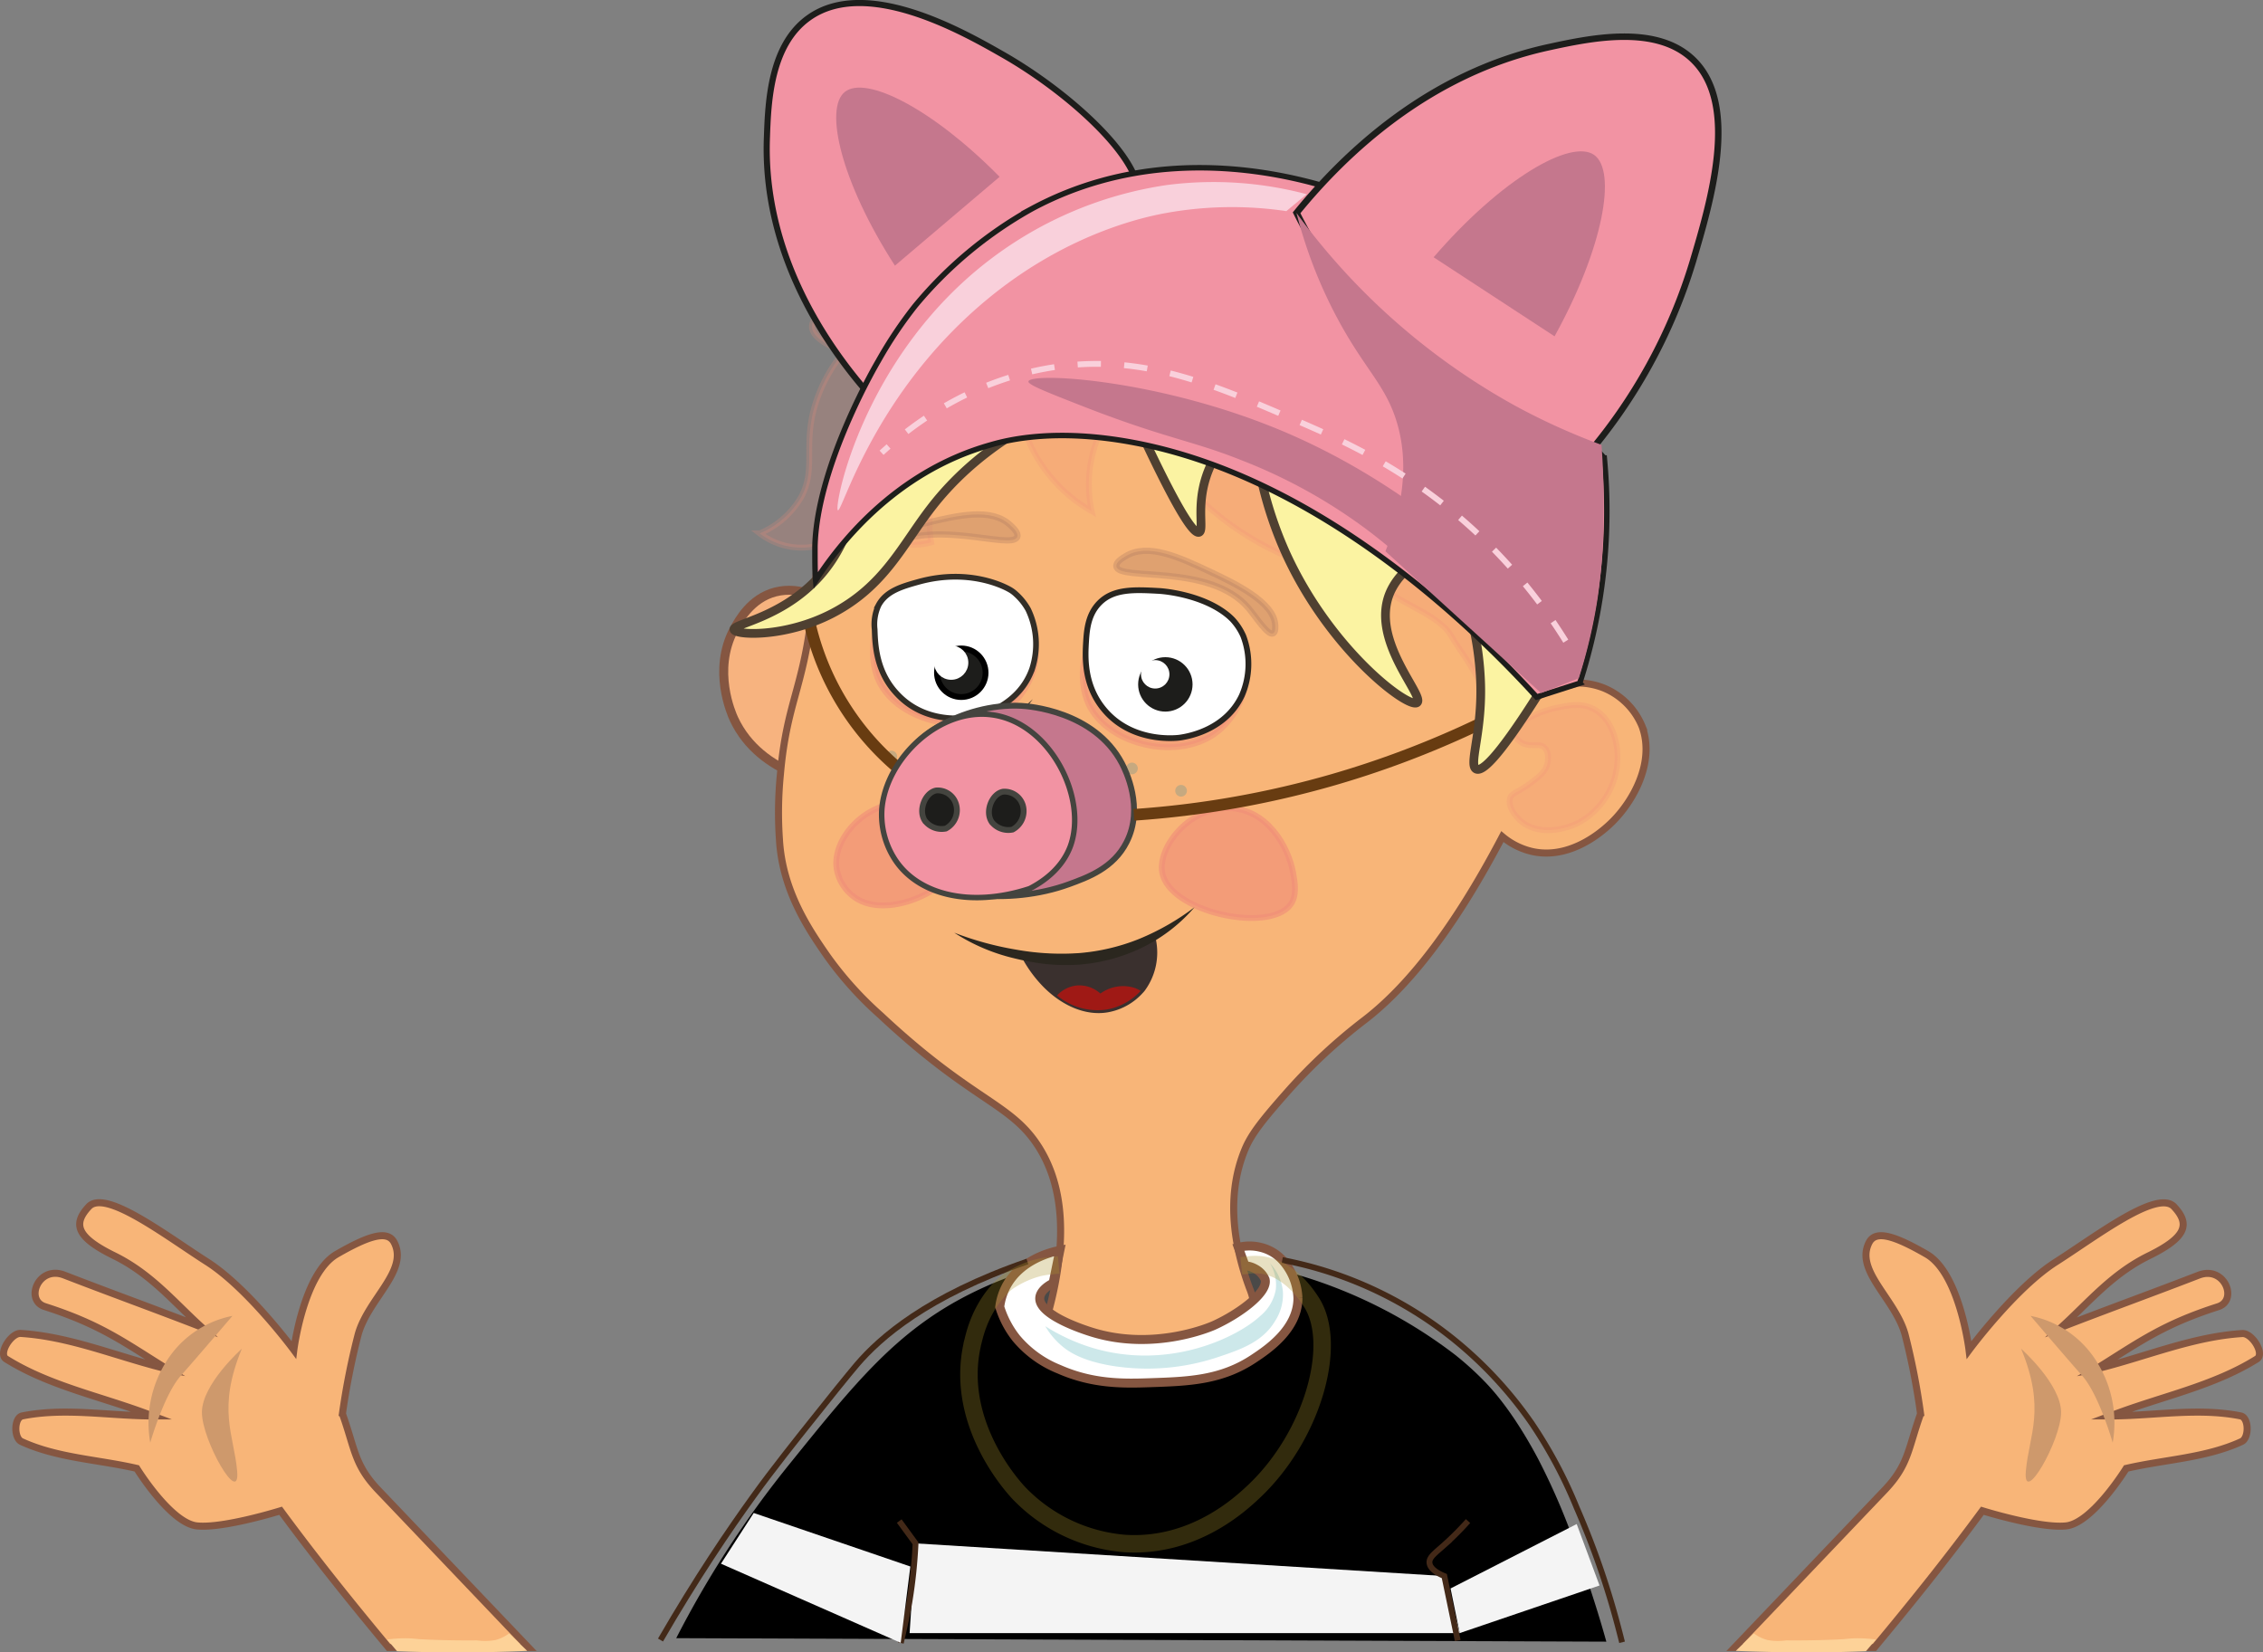 <svg xmlns="http://www.w3.org/2000/svg" viewBox="0 0 388.46 283.63"><rect x="0" y="0" width="388.46" height="283.63" fill="#808080" stroke="none"/><defs><style>.cls-1{isolation:isolate;}.cls-2{fill:#f7b37f;}.cls-15,.cls-2,.cls-26,.cls-4{stroke:#855641;}.cls-10,.cls-11,.cls-12,.cls-13,.cls-15,.cls-16,.cls-18,.cls-19,.cls-2,.cls-21,.cls-22,.cls-23,.cls-26,.cls-29,.cls-30,.cls-31,.cls-32,.cls-33,.cls-34,.cls-35,.cls-37,.cls-38,.cls-4,.cls-40,.cls-7,.cls-8,.cls-9{stroke-miterlimit:10;}.cls-15,.cls-2{stroke-width:1.54px;}.cls-3{fill:#4a4948;}.cls-26,.cls-4{fill:#f8b578;stroke-width:1.21px;}.cls-5{fill:#2b2622;}.cls-6{fill:#c6a980;}.cls-16,.cls-19,.cls-7,.cls-8{fill:#f18d78;stroke:#f18d78;}.cls-7{opacity:0.61;}.cls-8{opacity:0.45;}.cls-11,.cls-12,.cls-14,.cls-15,.cls-9{fill:#fff;}.cls-9{stroke:#332e27;stroke-width:0.98px;}.cls-10,.cls-13,.cls-33{fill:#1d1d1b;}.cls-10{stroke:#000;}.cls-11{stroke:#fffffe;}.cls-12{stroke:#282520;stroke-width:0.99px;}.cls-13,.cls-35,.cls-37,.cls-38{stroke:#1d1d1b;}.cls-16,.cls-21,.cls-22{mix-blend-mode:multiply;}.cls-16{opacity:0.21;}.cls-17{fill:#f4f4f4;}.cls-18,.cls-21,.cls-29,.cls-30,.cls-40{fill:none;}.cls-18{stroke:#432918;}.cls-20{fill:#cde8ea;}.cls-21{stroke:#af9730;stroke-linecap:square;stroke-width:3px;opacity:0.29;}.cls-22{fill:#b27d62;stroke:#b27d62;stroke-width:1.07px;opacity:0.34;}.cls-23{fill:#3a302e;stroke:#3a302e;}.cls-24{fill:#2b271f;}.cls-25{fill:#9f1915;}.cls-26,.cls-27,.cls-28{fill-rule:evenodd;}.cls-27{fill:#ce996c;}.cls-28{fill:#fdd298;}.cls-29{stroke:#848483;stroke-width:2.23px;}.cls-30{stroke:#683c11;stroke-width:2px;}.cls-31,.cls-36{fill:#c5778d;}.cls-31,.cls-32,.cls-33{stroke:#44443f;}.cls-32,.cls-35,.cls-37,.cls-38{fill:#f293a3;}.cls-32,.cls-37{stroke-width:0.94px;}.cls-34{fill:#fbf3a2;stroke:#4f4031;stroke-width:1.5px;}.cls-35{stroke-width:1.05px;}.cls-38{stroke-width:1.11px;}.cls-39{fill:#f9d0db;}.cls-40{stroke:#f9d0db;stroke-dasharray:4;}</style></defs><g class="cls-1"><g id="Lager_1" data-name="Lager 1"><path d="M270.91,266.71A114,114,0,0,0,264,250.37c-4.26-8-7.8-11.83-9.2-13.27a52,52,0,0,0-5.1-4.6,83,83,0,0,0-24.77-13c-6-1.9-32.72-10.35-58.47,2.64-12.63,6.37-19.71,15.28-31.15,29.44a172.12,172.12,0,0,0-19.23,29.62l159.66.6C274.61,277.72,273,272.58,270.91,266.71Z" transform="translate(0 0)"/><path class="cls-2" d="M145.38,106.71c-3.23-4.17-8-6.18-12.26-5.1s-6.36,5-7.15,6.47c-3.71,7-.39,14.46,0,15.31,4.63,10,16.8,11.19,17.36,11.24Q144.35,120.67,145.38,106.71Z" transform="translate(0 0)"/><path class="cls-3" d="M174.4,223.44c0,4.47,7.91,7.74,9.7,6.25.77-.64,0-1.84,0-6.25s.77-5.61,0-6.26C182.31,215.69,174.4,219,174.4,223.44Z" transform="translate(0 0)"/><path class="cls-3" d="M207.42,221.44c.22,2.63,7.12,5.29,9.62,3.06a4.88,4.88,0,0,0,1.23-3.06c0-.18.42-3.53-1.15-4.77C214.56,214.66,207.18,218.6,207.42,221.44Z" transform="translate(0 0)"/><path class="cls-4" d="M147.08,78.8c-4.9,6.33-6.33,11.78-6.64,15.83-.33,4.33-.39,4.62-1.12,10.83-1.49,12.82-4.29,15.29-5.36,27.48a66.75,66.75,0,0,0-.16,11.22c.52,8.86,5.15,15.56,8.17,19.92a60.71,60.71,0,0,0,9.19,10.21c15.78,14.79,22.27,15,27.07,22.47,3.25,5.06,5.77,13.54,1.79,28.34a33.38,33.38,0,0,0,11.74,5.61c8.37,2.11,20.78,1.62,23.11-4.08.42-1,.73-2.79-.39-5.53-2.15-5.82-4.44-15-.76-23.83,1.11-2.66,3.1-5.14,7.4-10a94,94,0,0,1,13.11-12.17c6-4.61,14.15-13.34,23.66-31.49a12.23,12.23,0,0,0,5.1,2.55c7.06,1.58,12.92-4.24,13.79-5.1,3.51-3.48,7.35-10.15,5.11-16.34a12.08,12.08,0,0,0-6.64-6.64,12.32,12.32,0,0,0-8.94,0c1.7-3.88,9.8-23.44.77-43.41-10.81-23.9-37.31-28.88-44.43-30.12C195.35,39.79,166.37,53.4,147.08,78.8Z" transform="translate(0 0)"/><path class="cls-5" d="M182.1,140.42a26.23,26.23,0,0,1-10-.67,29.82,29.82,0,0,1-4.77-1.78,12.89,12.89,0,0,1-2.24-1.38,5.31,5.31,0,0,1-1.77-2.25,3.2,3.2,0,0,1-.11-1.63,3.66,3.66,0,0,1,.71-1.39,12,12,0,0,1,1.93-1.81l3.94-3c2.58-2,5.09-4.2,7.5-6.5a48.17,48.17,0,0,1-6.74,7.39c-1.23,1.13-2.56,2.17-3.8,3.23a11.7,11.7,0,0,0-1.67,1.61,1.56,1.56,0,0,0-.34,1.63,3.92,3.92,0,0,0,1.27,1.6,12.27,12.27,0,0,0,2,1.26,35.25,35.25,0,0,0,4.46,1.92A36.27,36.27,0,0,0,182.1,140.42Z" transform="translate(0 0)"/><path class="cls-6" d="M202.74,134.74a1,1,0,0,1,0,2A1,1,0,0,1,202.74,134.74Z" transform="translate(0 0)"/><path class="cls-6" d="M194.31,130.91a1,1,0,0,1,0,2A1,1,0,0,1,194.31,130.91Z" transform="translate(0 0)"/><path class="cls-6" d="M191.25,134a1,1,0,0,1,0,2A1,1,0,0,1,191.25,134Z" transform="translate(0 0)"/><path class="cls-6" d="M184.1,128.61a1,1,0,0,1,0,2A1,1,0,0,1,184.1,128.61Z" transform="translate(0 0)"/><path class="cls-6" d="M161.89,127.08a1,1,0,0,1,0,2A1,1,0,0,1,161.89,127.08Z" transform="translate(0 0)"/><path class="cls-6" d="M160.36,131.67a1,1,0,0,1,0,2A1,1,0,0,1,160.36,131.67Z" transform="translate(0 0)"/><path class="cls-6" d="M153,128.86a1,1,0,0,1,0,2A1,1,0,0,1,153,128.86Z" transform="translate(0 0)"/><path class="cls-6" d="M167.76,125.8a1,1,0,0,1,0,2A1,1,0,0,1,167.76,125.8Z" transform="translate(0 0)"/><path class="cls-7" d="M143.59,148.93a7.53,7.53,0,0,0,3.64,5.44c6.21,3.59,18.09-2.68,18.05-8.51,0-3.84-5.23-8-10.46-8C148.54,137.85,143,143.82,143.59,148.93Z" transform="translate(0 0)"/><path class="cls-7" d="M199.5,149.78c1.25,6.78,18.17,10.42,21.95,5.61,1.25-1.59.84-3.85.52-5.61-.78-4.33-4.42-11.05-11.23-11.07S198.72,145.53,199.5,149.78Z" transform="translate(0 0)"/><path class="cls-8" d="M186.88,120.9c3.33,7.1,15.62,9.9,22.17,4.66,3.61-2.89,6-8.62,4.12-11.87-1.52-2.63-4.49-1.35-15.54-4.33-5.08-1.37-6.47-2.19-8.21-1.29C186,109.84,184.8,116.46,186.88,120.9Z" transform="translate(0 0)"/><path class="cls-8" d="M150.86,116.9c3.33,7.1,15.61,9.9,22.17,4.65,3.6-2.88,6-8.61,4.12-11.87-1.52-2.62-4.5-1.34-15.55-4.32-5.08-1.38-6.46-2.19-8.2-1.29C150,105.84,148.78,112.46,150.86,116.9Z" transform="translate(0 0)"/><path class="cls-9" d="M174.4,102a5.59,5.59,0,0,0-.78-.62c-1.15-.75-7.35-3.88-15.92-1.51-2.91.81-5.57,1.58-6.88,4a7.76,7.76,0,0,0-.68,4.17c.09,2.77.29,7.43,4,11.23,5.23,5.45,12.65,3.86,13.15,3.75,1.73-.4,7.73-2.14,9.87-8.17a13.8,13.8,0,0,0-.66-10.21A10.16,10.16,0,0,0,174.4,102Z" transform="translate(0 0)"/><circle class="cls-10" cx="165.01" cy="115.48" r="4.17"/><circle class="cls-11" cx="163.28" cy="113.75" r="2.44"/><path class="cls-12" d="M211.57,106.35s-.34-.35-.73-.68c-4.59-3.84-11.85-4.23-11.85-4.23-4.23-.23-7.84-.42-10.28,2.07-1.86,1.9-2.15,4.38-2.28,6.63-.15,2.55-.43,7.37,3,11.55,4.81,5.9,12.48,5,13,4.94,1.79-.24,8-1.42,10.74-7.23a13.57,13.57,0,0,0,.25-10.23A10.36,10.36,0,0,0,211.57,106.35Z" transform="translate(0 0)"/><circle class="cls-13" cx="200.04" cy="117.48" r="4.17"/><circle class="cls-14" cx="198.3" cy="115.75" r="2.44"/><path class="cls-15" d="M212.57,214.12l1.15,3.15a4.16,4.16,0,0,1,1.78.55,3.73,3.73,0,0,1,1.66,1.79c.58,2.23-4.41,5.92-8.8,7.91,0,0-10,4.56-20.94,1.15-1.07-.33-9.11-2.87-8.94-5.87.07-1.09,1.19-2,2.3-2.55.38-1.88.77-3.75,1.15-5.62-1.07.21-6.82,1.42-9.32,6.38a10.45,10.45,0,0,0-1,3.32,16.54,16.54,0,0,0,2.81,5.36,18.57,18.57,0,0,0,7.4,5.36c5.85,2.58,11.19,2.45,15.58,2.3,6.62-.22,12.19-.42,17.74-4.08,2.33-1.54,7.67-5.07,7.66-10.47a10.3,10.3,0,0,0-2.68-6.51,7.38,7.38,0,0,0-3.7-2.17A7.84,7.84,0,0,0,212.57,214.12Z" transform="translate(0 0)"/><path class="cls-16" d="M261.33,127.56a4.21,4.21,0,0,1-1.91-2.29,18.38,18.38,0,0,1,8-3.83c2.05-.4,4.1-.81,6.13.25,2.81,1.47,3.61,4.72,3.83,5.62A12.84,12.84,0,0,1,271,141.22c-2.64,1.33-6.82,2.06-9.58,0-1.25-.93-2.64-2.75-2.21-4.21.26-.87,1.06-.83,3.11-2.3,1.7-1.22,3-2.17,3.31-3.7.05-.2.38-1.84-.51-2.68S262.87,128.33,261.33,127.56Z" transform="translate(0 0)"/><path class="cls-16" d="M232.18,41.46c10.69-1.89,16.8,1.42,19.06,2.9S255.34,48,258.9,52c5,5.74,7.45,8.68,9.19,12.76,3.23,7.57-.24,9.55,2.05,22.47,1.44,8.19,3.17,9.32,2.55,13.79-.92,6.61-5.72,11.44-9.71,14.52-2,7.09-3.72,7.53-4.33,7.54-1.16,0-2.73-2.74-5.88-8.22-1.1-1.9-2.44-3.66-3.57-5.54a6.23,6.23,0,0,0-1.21-1.59c-1.84-1.7-3-2.26-6.45-4.16s-3.38-2.2-5.61-3.17A27.77,27.77,0,0,0,231.84,99c-5.3-1.1-19.21-4.76-29.62-17.37a48.83,48.83,0,0,1-8.17-14.29,21.07,21.07,0,0,0-5.45,7.49,21.52,21.52,0,0,0-1.19,12.93,25.58,25.58,0,0,1-10.47-11.23,24.34,24.34,0,0,1-2-7.15,21.05,21.05,0,0,0-11,7.21,21.74,21.74,0,0,0-4.09,16.51,10.62,10.62,0,0,1-12.76-14.3,11.05,11.05,0,0,1-1.87,12.08c-3.66,3.79-10.1,4.27-14.81.68a14.93,14.93,0,0,0,7.15-6.29c2.4-4.54.54-8.19,2-14.47a26,26,0,0,1,5.28-10.38c-4.59-1.8-5.43-3.32-5.46-4.32-.06-2.58,5.31-5.37,15.83-10.72,3.61-1.84,6.15-3,6.14-4.71s-3-3.27-5.11-4.08a20.24,20.24,0,0,1,7-.85,20.47,20.47,0,0,1,7.82,2,197.19,197.19,0,0,1,30.64-3.58c6.11-.21,10.58-.06,15.83,1.2A50.05,50.05,0,0,1,232.18,41.46Z" transform="translate(0 0)"/><path class="cls-17" d="M156.14,280.33h94.43l-2.64-9.79-90.77-5.61Z" transform="translate(0 0)"/><path class="cls-18" d="M278.44,281.91c-.16-.63-.39-1.54-.68-2.64a139.86,139.86,0,0,0-7.11-20.47A78.87,78.87,0,0,0,263,244.42a69,69,0,0,0-13.61-14.64,66.9,66.9,0,0,0-29.28-13.49" transform="translate(0 0)"/><path class="cls-18" d="M113.38,281.52c6.08-10.5,11.69-18.8,16-24.76,3.29-4.59,7.92-10.36,9.32-12.13,3.29-4.16,7.09-8.86,8.43-10.43,3.92-4.57,11.94-11.68,29.23-17.66" transform="translate(0 0)"/><path class="cls-18" d="M250.23,281.61q-1.15-5.53-2.3-11.07c-.81-.33-2.47-1.12-2.55-2.29-.07-.94.9-1.6,2.55-3.07A52.78,52.78,0,0,0,252,261.1" transform="translate(0 0)"/><path class="cls-18" d="M154.36,261.1l2.8,3.83a85.57,85.57,0,0,1-1,9.7c-.43,2.66-1,5.13-1.53,7.4" transform="translate(0 0)"/><path class="cls-17" d="M123.76,268.42,154.61,282l1.66-13.1-26.89-9.19Z" transform="translate(0 0)"/><path class="cls-17" d="M250.57,280.33l24-8.17-3.92-10.55L249,272.67Z" transform="translate(0 0)"/><path class="cls-19" d="M136.15,142.86" transform="translate(0 0)"/><path class="cls-20" d="M218,216.84a7.17,7.17,0,0,1,1,4.51,7.6,7.6,0,0,1-2.63,4.51c-3.9,3.67-15.86,9.56-29.19,5.4a33.07,33.07,0,0,1-7.75-3.61A13.32,13.32,0,0,0,182,230.8c1.24,1.12,3.54,2.77,8.94,3.66a38.32,38.32,0,0,0,18.21-1.53c3.83-1.28,7.58-2.59,9.7-6.13a8.34,8.34,0,0,0,1.37-5.11A8.21,8.21,0,0,0,218,216.84Z" transform="translate(0 0)"/><path class="cls-21" d="M214.57,217.12a8.46,8.46,0,0,1,1.83,0c4.78.52,7.8,5,8.64,6.3,4.76,7.14.34,23.11-9.88,32.68-2.2,2.06-10.27,9.62-22.12,8.85a28.4,28.4,0,0,1-18-8.51c-.44-.45-11.22-11.61-8.17-25.53,0-.16.09-.39.16-.69,0,0,.06-.27.13-.52C168.85,222.91,173,220,173,220a17.34,17.34,0,0,1,5.19-2.38,14.84,14.84,0,0,1,2.05-.34" transform="translate(0 0)"/><path class="cls-22" d="M250.4,57.86A20.38,20.38,0,0,1,258.57,66c3.79,7.34-.19,12.59,3.4,23.15,1.87,5.49,4.4,8.36,3.75,8.85-.88.67-6.54-3.86-10.22-10.21s-3-10.19-4.76-15c-5.49-15.17-28.39-19.09-27.92-20.59C223.06,51.49,228.94,52.29,250.4,57.86Z" transform="translate(0 0)"/><path class="cls-22" d="M152.94,60.54c1.45-3.82,3.41-5.46,4.93-6.25,3.75-1.95,6.62.31,12-1.53,3.14-1.08,2.77-2,6.13-3.58,7.09-3.22,14.54-1.52,14.55-1S185,47.48,180.09,51c-4,2.83-3.3,5.7-6.64,6.89-3.74,1.34-6.21-1.66-10.22,0a9.81,9.81,0,0,0-4.08,3.58c-5.07,6.7-3.24,15.42-4.6,15.57-.93.11-2.06-4-2.12-4.22A21.11,21.11,0,0,1,152.94,60.54Z" transform="translate(0 0)"/><path class="cls-22" d="M204.59,53.31a13,13,0,0,1,6.55,3.35c3.73,3.7,2.35,7.66,6.59,13.35,2.2,3,4.29,4.21,4,4.63-.41.58-4.72-1.06-8.19-4.19s-2.88-4.65-5.81-8.13c-5-5.93-11.24-7-10.88-8.33C197,53.38,198.47,52.84,204.59,53.31Z" transform="translate(0 0)"/><path class="cls-23" d="M175.7,163.84a21.7,21.7,0,0,0,3.79,5.24c3.17,3.18,7,4.78,10.51,4.21a10,10,0,0,0,5.81-3.2,3.68,3.68,0,0,0,.32-.37,10.56,10.56,0,0,0,1.78-8.43,42.86,42.86,0,0,1-22.21,2.55Z" transform="translate(0 0)"/><path class="cls-24" d="M163.8,160.1A54.21,54.21,0,0,0,174.37,163a44,44,0,0,0,10.78.61,35.18,35.18,0,0,0,10.42-2.45,42.33,42.33,0,0,0,9.48-5.43,27.86,27.86,0,0,1-8.83,6.85,30.07,30.07,0,0,1-10.92,3,34.87,34.87,0,0,1-5.69-.09,43,43,0,0,1-5.55-1A32.67,32.67,0,0,1,163.8,160.1Z" transform="translate(0 0)"/><path class="cls-25" d="M181.45,170.88a10.85,10.85,0,0,0,8.55,2.41,10.45,10.45,0,0,0,5.81-3.2,5.59,5.59,0,0,0-1.13-.54,6.62,6.62,0,0,0-5.79,1,5.41,5.41,0,0,0-4-1.39A5.34,5.34,0,0,0,181.45,170.88Z" transform="translate(0 0)"/><path class="cls-26" d="M1.05,233.28c7.44,4.65,16.31,6.42,24.51,9.53.22.07.43.16.64.24h-.66c-7.24-.09-14.6-1.42-21.7,0-1.44.28-1.49,3.8-.15,4.41,6.16,2.83,13.19,3.07,19.79,4.6,0,0,5.8,9.4,10.33,9.87s14.36-2.6,14.36-2.6c6.11,8.3,12.26,15.94,18.53,23.47h24l-25.74-27c-4.15-4.35-4-7-6.18-13.11A121.33,121.33,0,0,1,61.5,229c1.75-6.11,8.65-10.9,6.17-15.71-1.1-2.13-4.17-1.29-9.87,2s-7.36,16.43-7.36,16.43-7.84-10.61-14.89-15.11-17.46-12.53-20.31-9.48-2,5.3,4.35,8.42,10.31,8,15,12.25c-8.31-3.22-15.29-5.73-23.6-8.94-4.39-1.67-6.77,4.3-3.31,5.42,9.36,3,13.44,6,20.33,10.3.21.14.42.26.63.39-.25-.05-.49-.12-.74-.18-8.12-2.05-16-5.38-24.37-5.9C1.88,228.81-.36,232.39,1.05,233.28Z" transform="translate(0 0)"/><path class="cls-27" d="M41.51,231.52c-4.29,10.41-1.34,14.78-.8,21s-6.05-5.24-6.05-10.08S41.51,231.52,41.51,231.52Z" transform="translate(0 0)"/><path class="cls-27" d="M39.9,225.88s-6,7.05-8.87,10.28-5.24,11.48-5.24,11.48a19.71,19.71,0,0,1,2.62-13.7A17.31,17.31,0,0,1,39.9,225.88Z" transform="translate(0 0)"/><path class="cls-28" d="M72.7,281.41c-.78,0-1.76-.2-3.19-.19a23.16,23.16,0,0,0-3.06.22l1.71,2c3,.12,6,.19,9.14.21,4.57,0,9-.07,13.2-.27l-3.1-3a6.86,6.86,0,0,1-2.31,1.13,10,10,0,0,1-3.25.07C77.3,281.62,73.86,281.47,72.7,281.41Z" transform="translate(0 0)"/><path class="cls-26" d="M387.41,233.28c-7.44,4.65-16.31,6.42-24.51,9.53-.22.07-.44.16-.65.24h.67c7.24-.09,14.59-1.42,21.7,0,1.44.28,1.49,3.8.15,4.41-6.16,2.83-13.19,3.07-19.79,4.6,0,0-5.8,9.4-10.33,9.87s-14.36-2.6-14.36-2.6c-6.11,8.3-12.26,15.94-18.53,23.47h-24l25.74-27c4.14-4.35,4-7,6.18-13.11A120,120,0,0,0,327,229c-1.74-6.11-8.64-10.9-6.16-15.71,1.1-2.13,4.17-1.29,9.87,2S338,231.74,338,231.74s7.84-10.61,14.89-15.11,17.46-12.53,20.31-9.48,2,5.3-4.35,8.42-10.31,8-15,12.25c8.31-3.22,15.29-5.73,23.6-8.94,4.39-1.67,6.77,4.3,3.31,5.42-9.36,3-13.44,6-20.33,10.3-.21.14-.42.26-.64.39.26-.05.5-.12.75-.18,8.12-2.05,16-5.38,24.37-5.9C386.58,228.81,388.82,232.39,387.41,233.28Z" transform="translate(0 0)"/><path class="cls-27" d="M346.94,231.52c4.3,10.41,1.35,14.78.81,21s6.05-5.24,6.05-10.08S346.94,231.52,346.94,231.52Z" transform="translate(0 0)"/><path class="cls-27" d="M348.56,225.88s6,7.05,8.87,10.28,5.23,11.48,5.23,11.48a19.64,19.64,0,0,0-2.62-13.7A17.28,17.28,0,0,0,348.56,225.88Z" transform="translate(0 0)"/><path class="cls-28" d="M315.76,281.41c.78,0,1.76-.2,3.19-.19a23.16,23.16,0,0,1,3.06.22l-1.71,2q-4.44.18-9.14.21-6.87,0-13.2-.27l3.1-3a6.76,6.76,0,0,0,2.31,1.13,10,10,0,0,0,3.25.07C311.16,281.62,314.6,281.47,315.76,281.41Z" transform="translate(0 0)"/><path class="cls-22" d="M218.9,107.29c-.18-4-7.27-7.3-11-9.07-5.65-2.67-10.9-5.06-14.69-2.74-.59.36-1.67,1-1.58,1.73.32,2.65,16.11-.65,22.72,7.22,1.25,1.49,3.28,4.7,4.18,4.3C219,108.54,218.91,107.53,218.9,107.29Z" transform="translate(0 0)"/><path class="cls-22" d="M145.88,96.62c1-3.86,8.57-5.73,12.6-6.72,6.07-1.49,11.69-2.79,14.94.23.51.47,1.43,1.34,1.21,2-.84,2.54-15.67-3.83-23.7,2.58-1.53,1.21-4.15,4-5,3.39C145.58,97.82,145.82,96.85,145.88,96.62Z" transform="translate(0 0)"/><path class="cls-29" d="M136,29.05" transform="translate(0 0)"/><path class="cls-29" d="M143,18" transform="translate(0 0)"/><path class="cls-30" d="M159.85,135.94a46.09,46.09,0,0,1-21.76-34.27" transform="translate(0 0)"/><path class="cls-19" d="M105,133.56" transform="translate(0 0)"/><path class="cls-31" d="M193.39,144.55c3-5.88-.13-12.23-.81-13.53-4.76-9-16.1-9.8-17.3-9.86-10.2-.52-20.35,6.19-19.92,10.47.3,2.92,5.39,3.11,6.37,7.28,1.05,4.44-4.09,6.93-3.13,10.17,1.42,4.75,14.58,6.46,24.85,2.72C186.75,150.6,191.15,149,193.39,144.55Z" transform="translate(0 0)"/><path class="cls-32" d="M176.75,152.54c2.12-1.09,5.53-3.33,7-7.32,3-8.33-3.55-21.19-13.46-22.52-9.07-1.23-18.2,7.55-18.91,16.15a14.15,14.15,0,0,0,2,8.29C157.3,153.67,166.65,155.86,176.75,152.54Z" transform="translate(0 0)"/><path class="cls-33" d="M173.81,142.4a3.6,3.6,0,0,0,1.76-4.19,3.28,3.28,0,0,0-3.4-2.31c-1.91.37-3.14,3.41-1.93,5.2A3.62,3.62,0,0,0,173.81,142.4Z" transform="translate(0 0)"/><path class="cls-33" d="M162.35,142.23A3.58,3.58,0,0,0,164.1,138a3.28,3.28,0,0,0-3.4-2.31c-1.91.37-3.13,3.41-1.93,5.2A3.63,3.63,0,0,0,162.35,142.23Z" transform="translate(0 0)"/><path class="cls-30" d="M271.67,114.41A163.51,163.51,0,0,1,229,133.8a163,163,0,0,1-34.36,6.07" transform="translate(0 0)"/><path class="cls-34" d="M220.78,95.08c7.64,16.68,21.06,26.65,22.47,25.53s-8.07-10.64-4.69-18.78c1.31-3.14,4.61-6.16,7.41-5.73,5.1.79,8.12,13,8.21,22.13.08,8-2.1,13.17-.76,13.79.94.43,3.42-1.49,10.34-12.37-1-6-6.71-37.76-35.15-55.89-6.93-4.41-26.12-17-46.3-10.89-14.79,4.48-30.8,19.2-35.4,33.7-.88,2.77-2.19,8.2-6.91,13.08-6.3,6.5-14.27,7.47-14,8.43s8.77,1.41,16.85-2.78c8.93-4.64,12-11.66,16.88-18,5.2-6.79,14.52-15.32,32.48-21.12,9.38,20.9,12.6,25.55,13.62,25.19.78-.28-.16-3.32.68-7.49,1.17-5.8,5-10,8.51-12.94A65.6,65.6,0,0,0,220.78,95.08Z" transform="translate(0 0)"/><path class="cls-35" d="M187.09,38.65c3.24-.32,6.95-1.19,8-3.7,2.66-6.14-10.93-18.81-23.23-25.74-7-4-23.26-13.08-33-6.18-6.59,4.67-7,14.35-7.21,20.49-.82,20.62,11,36.59,17.07,43.63a66.84,66.84,0,0,1,11.41-13.58A68,68,0,0,1,187.09,38.65Z" transform="translate(0 0)"/><path class="cls-36" d="M153.62,45.6c-9.24-14.33-12.2-27-8.58-29.84s15,2.86,26.55,14.59Z" transform="translate(0 0)"/><path class="cls-37" d="M275.38,78.62c-3.66-4-17.41-19-22.22-25.84-.21-.3-2.43-3.46-5.34-7.67l-2.72-4-1-1.43c-1.85-2.71-36-20.52-67-3.83a70.6,70.6,0,0,0-20,16.64,72.78,72.78,0,0,0-6.35,9.5S140.2,79.8,139.89,93.85c0,.11,0,.25,0,.25,0,2.31,0,4.23.12,5.55,3.49-5.38,13.09-18.53,30.06-23.29,3.41-1,11.57-2.82,24.47-.4,33.31,6.24,60.28,33.89,69.23,43.69l7.4-2.37a96.2,96.2,0,0,0,4.22-38.66Z" transform="translate(0 0)"/><path class="cls-38" d="M256.12,71.07,272,78.62a92.18,92.18,0,0,0,18.61-33.79c3.08-10.41,8-26.91,0-34.6-6.28-6.06-17.5-3.71-24.75-2.13-20.76,4.51-35.1,18.37-43.29,28.43a80,80,0,0,0,5.1,8.81,79.89,79.89,0,0,0,8.09,10.16A78.8,78.8,0,0,0,256.12,71.07Z" transform="translate(0 0)"/><path class="cls-36" d="M266.85,57.73c8.38-15.17,10.72-28.37,6.79-31.14s-15.85,4-27.55,17.57Z" transform="translate(0 0)"/><path class="cls-39" d="M224.31,33.34a62.36,62.36,0,0,0-24-1.58A65.84,65.84,0,0,0,170,44.51c-22.09,16.8-26.93,42.72-26.17,43.08S150,67.34,169.72,51.17c14-11.49,27.51-14.08,30.63-14.64a63.64,63.64,0,0,1,20.46-.29Z" transform="translate(0 0)"/><path class="cls-36" d="M274.91,76.36a111.15,111.15,0,0,1-15-6.81,115.42,115.42,0,0,1-37.36-33,80.43,80.43,0,0,0,6.81,17.7c4.84,9.17,8.52,11.77,10.46,18.38,1.39,4.72,2,11.86-2,22l26.72,24.34,6.47-2.55a88.83,88.83,0,0,0,3.24-13.79,99,99,0,0,0,1-13.61C275.35,83.9,275.15,79.6,274.91,76.36Z" transform="translate(0 0)"/><path class="cls-36" d="M265.72,106.32a156.17,156.17,0,0,0-12.6-11.58c-6.41-5.27-17.42-14.2-33-20.76-21.45-9-43.2-10.09-43.58-8.51-.13.54,2.87,1.73,8.86,4.08,14.62,5.74,19.11,6,27.91,9.53A91,91,0,0,1,234.75,91c7.58,5.72,11.14,10.45,19.59,13.34A37.83,37.83,0,0,0,265.72,106.32Z" transform="translate(0 0)"/><path class="cls-40" d="M268.78,110.06A91.77,91.77,0,0,0,255.5,93.38c-12-11.91-24.14-17.34-32-20.77-15.47-6.74-27.52-12-42.89-9.53-14.23,2.28-24.23,10-29.28,14.64" transform="translate(0 0)"/></g></g></svg>